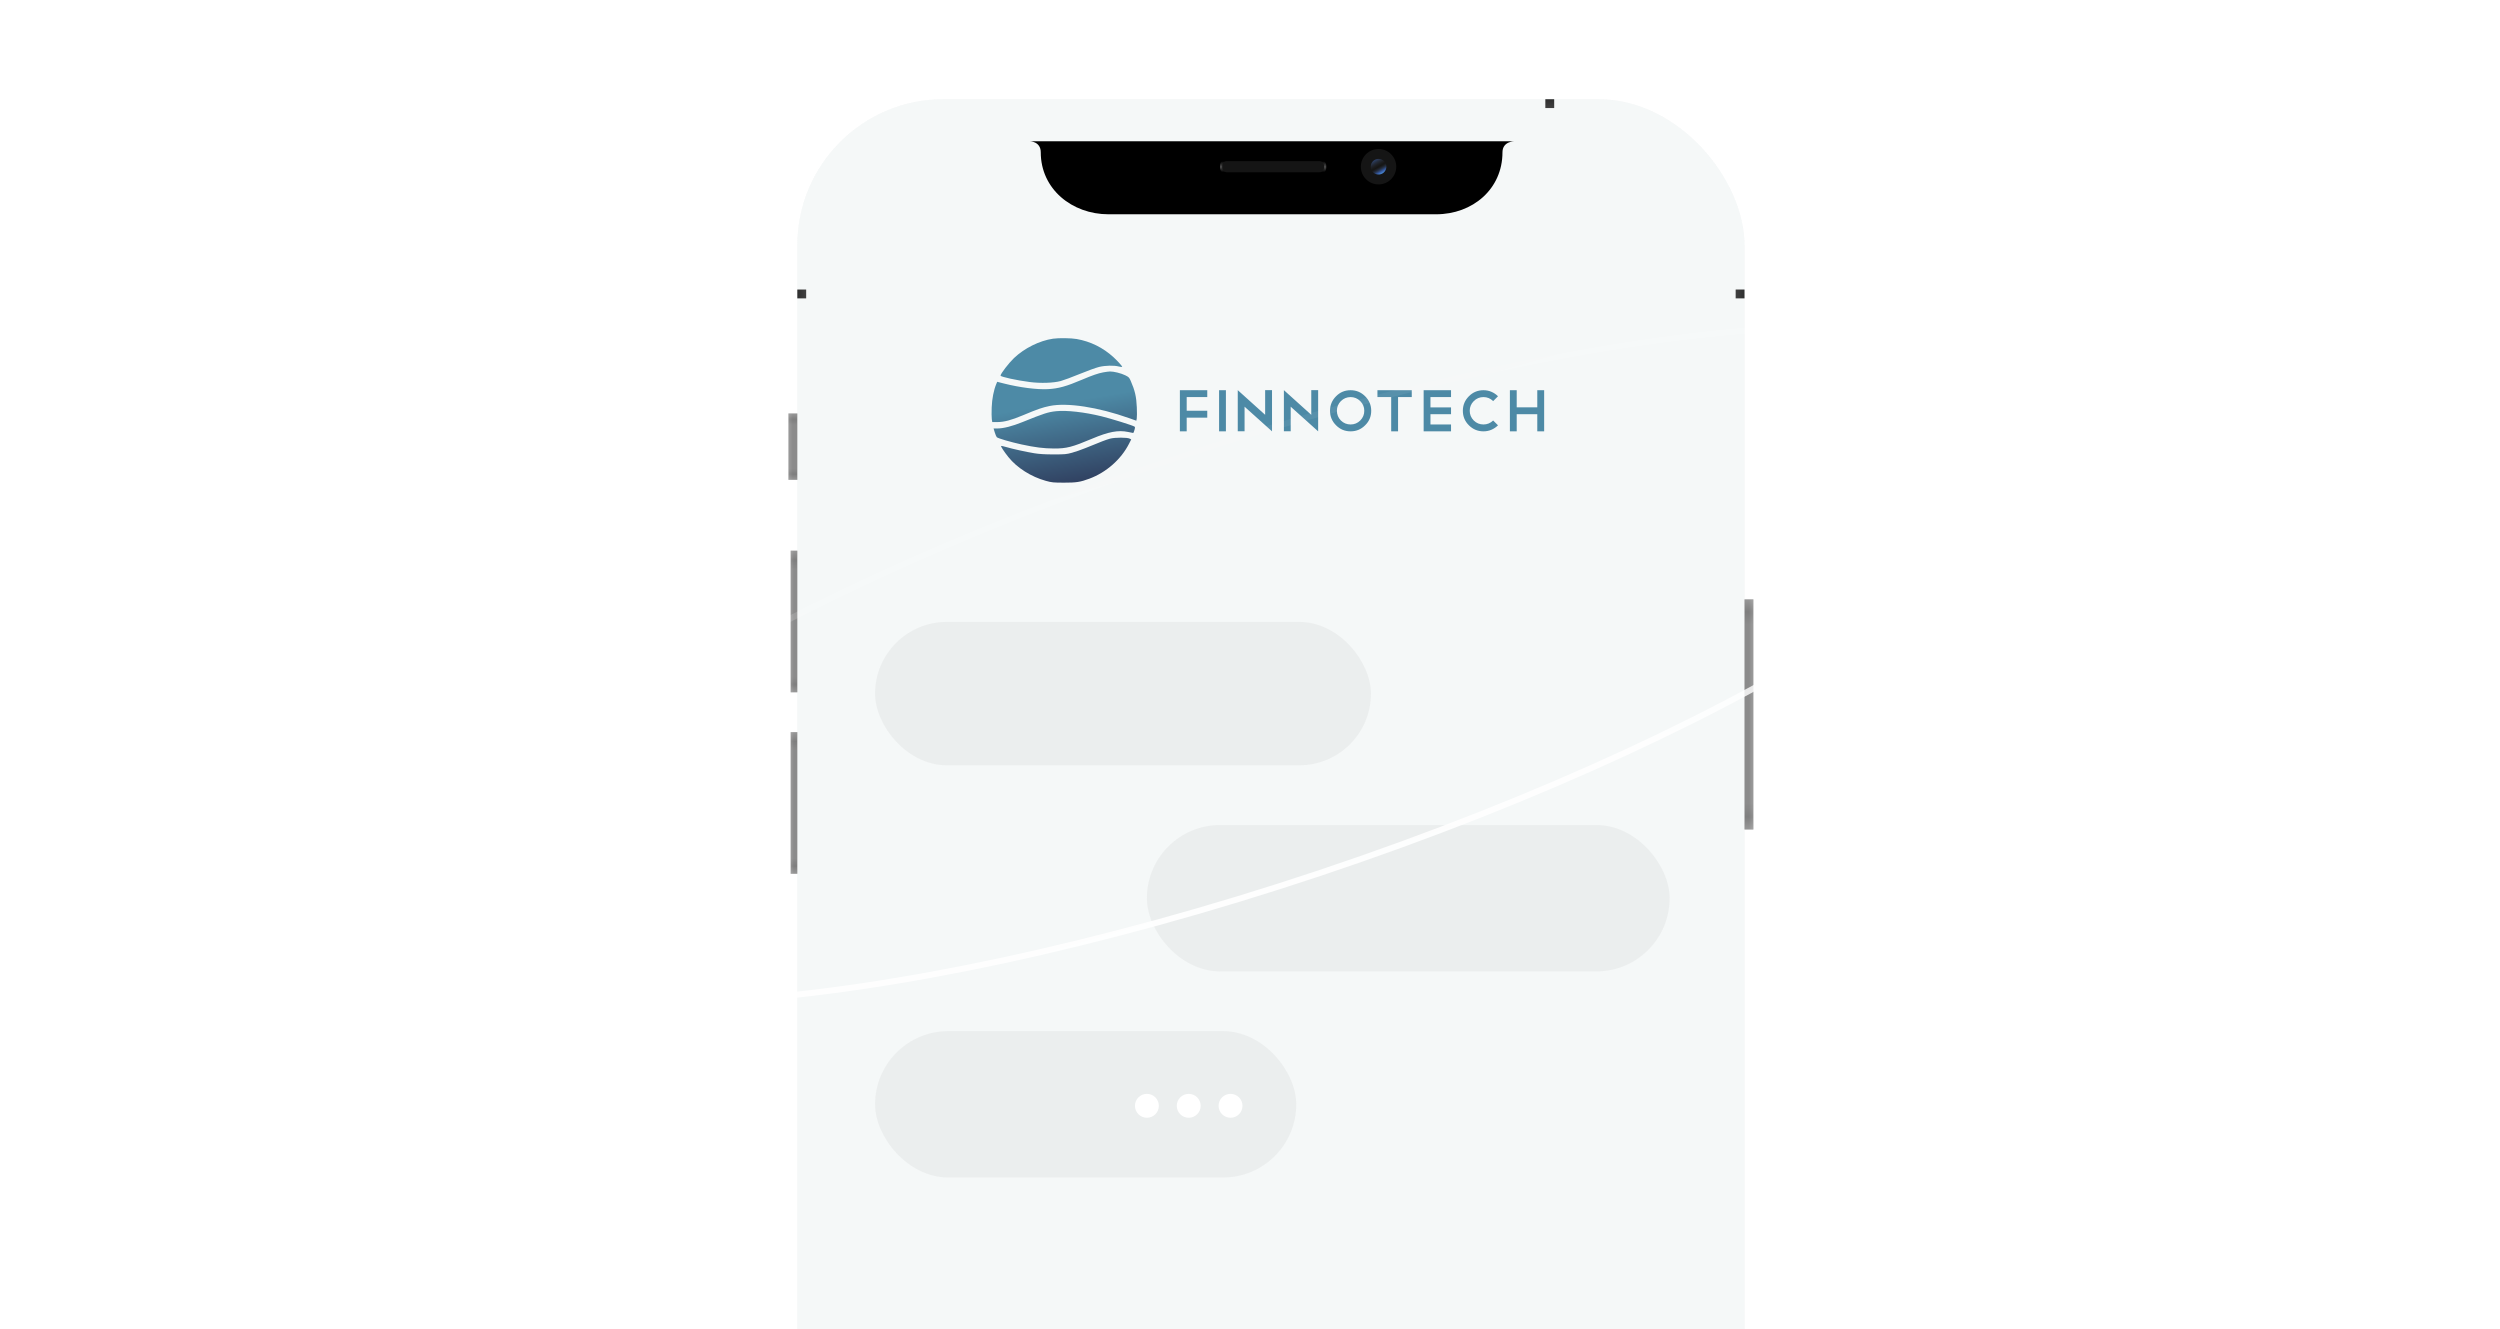 <?xml version="1.0" encoding="UTF-8"?> <svg xmlns="http://www.w3.org/2000/svg" width="1386" height="737" viewBox="0 0 1386 737" fill="none"><g clip-path="url(#clip0_64_463)"><g filter="url(#filter0_iiii_64_463)"><g clip-path="url(#clip1_64_463)"><rect x="442.035" y="55" width="525.121" height="1079.69" rx="80.977" fill="#FAFAFA"></rect><rect x="442.035" y="55" width="525.121" height="1079.69" rx="80.977" fill="#F5F8F8"></rect><path d="M576.996 84.446C576.996 78.311 570.861 78.311 570.861 78.311H839.557C839.557 78.311 832.971 78.311 832.971 84.446C832.971 104.774 816.491 118.8 796.163 118.8H614.579C594.251 118.8 576.996 104.774 576.996 84.446Z" fill="black"></path><rect x="676.99" y="88.74" width="57.665" height="7.362" rx="3.067" fill="#151515" stroke="url(#paint0_linear_64_463)" stroke-width="1.227"></rect><circle cx="764.269" cy="92.421" r="9.815" fill="#151515"></circle><g filter="url(#filter1_i_64_463)"><circle cx="764.269" cy="92.421" r="4.332" transform="rotate(-30 764.269 92.421)" fill="url(#paint1_linear_64_463)"></circle></g><path fill-rule="evenodd" clip-rule="evenodd" d="M583.785 187.774C576.291 188.879 567.946 193.022 562.172 198.501C559.287 201.238 554.697 207.223 554.697 208.247C554.697 208.91 563.675 210.875 570.936 211.803C576.955 212.571 583.982 212.342 588.068 211.244C589.638 210.822 594.399 209.051 598.647 207.308C602.895 205.566 607.714 203.82 609.354 203.428C612.847 202.594 617.582 202.492 620.29 203.192C621.315 203.456 622.153 203.533 622.153 203.361C622.153 202.954 619.58 200.11 617.383 198.088C611.595 192.764 604.545 189.277 596.871 187.944C593.757 187.403 586.901 187.314 583.785 187.774ZM611.624 206.439C608.832 206.957 605.578 208.08 600.024 210.442C591.131 214.225 586.846 215.414 580.93 215.741C575.055 216.066 565.275 214.82 556.764 212.662L552.847 211.669L552.349 212.856C550.922 216.258 549.972 221.1 549.793 225.882C549.692 228.555 549.721 231.475 549.856 232.371L550.101 233.999L552.845 233.997C556.688 233.993 560.599 232.96 567.109 230.229C575.179 226.843 577.82 225.925 581.925 225.077C591.611 223.077 608.788 225.706 625.995 231.82L629.982 233.237L630.22 231.973C630.351 231.278 630.366 228.529 630.253 225.865C630.001 219.93 629.226 216.561 626.871 211.153C626.055 209.28 625.794 209.015 623.799 208.039C621.485 206.907 617.446 205.906 615.372 205.949C614.685 205.963 612.998 206.183 611.624 206.439ZM585.57 227.962C581.047 228.435 578.757 229.174 566.911 233.98C561.193 236.3 556.302 237.542 552.856 237.55L550.836 237.555L551.504 239.751C551.871 240.959 552.378 242.148 552.631 242.395C553.284 243.031 560.419 245.116 566.296 246.388C573.888 248.03 578.63 248.625 584.32 248.651C591.277 248.682 594.432 247.87 605.484 243.199C614.594 239.349 620.002 238.336 625.365 239.475C626.837 239.787 628.141 240.043 628.263 240.043C628.385 240.044 628.691 239.309 628.943 238.41C629.325 237.055 629.321 236.726 628.922 236.48C627.768 235.77 616.003 232.105 610.689 230.8C601.278 228.489 591.302 227.362 585.57 227.962ZM615.372 243.2C613.146 243.819 610.802 244.718 601.809 248.4C599.552 249.324 596.179 250.495 594.314 251.003C591.217 251.846 590.335 251.926 584.142 251.925C579.311 251.925 576.232 251.741 573.435 251.285C568.864 250.541 561.284 248.867 557.797 247.833C556.459 247.436 555.215 247.161 555.033 247.222C554.657 247.348 556.559 250.271 559.054 253.402C563.784 259.337 571.693 264.351 579.859 266.594C583.13 267.491 583.965 267.574 589.853 267.586C596.714 267.6 598.913 267.256 603.95 265.382C613.336 261.889 621.525 254.672 625.931 246.011L627.147 243.623L626.345 243.19C624.971 242.449 618.048 242.455 615.372 243.2Z" fill="url(#paint2_linear_64_463)"></path><path d="M669.308 216.33V220.143H657.904V227.702H669.308V231.547H657.904V239.139H654.124V216.33H669.308ZM675.862 216.33H679.642V239.139H675.862V216.33ZM686.21 216.297L701.394 229.969V216.297H705.206V239.106V239.073V239.139L689.989 225.467V239.106H686.21V216.297ZM711.786 216.297L726.97 229.969V216.297H730.783V239.106V239.073V239.139L715.566 225.467V239.106H711.786V216.297ZM748.767 216.33C751.922 216.33 754.606 217.448 756.819 219.683C759.076 221.917 760.204 224.601 760.204 227.735C760.204 230.912 759.076 233.596 756.819 235.787C754.606 238.021 751.922 239.139 748.767 239.139C745.612 239.139 742.928 238.021 740.715 235.787C738.48 233.574 737.363 230.89 737.363 227.735C737.363 224.601 738.48 221.917 740.715 219.683C742.906 217.448 745.59 216.33 748.767 216.33ZM748.767 220.143C746.686 220.143 744.889 220.888 743.377 222.378C741.909 223.867 741.175 225.653 741.175 227.735C741.175 229.816 741.909 231.613 743.377 233.125C744.889 234.593 746.686 235.327 748.767 235.327C750.849 235.327 752.634 234.593 754.124 233.125C755.614 231.613 756.359 229.816 756.359 227.735C756.359 225.653 755.614 223.867 754.124 222.378C752.634 220.888 750.849 220.143 748.767 220.143ZM763.649 216.33H782.678V220.143H775.086V239.139H771.274V220.143H763.649V216.33ZM804.451 216.33V220.143H793.047V225.861H804.451V229.641H793.047V235.327H804.451V239.139H789.267V216.33H804.451ZM822.442 216.33C824.02 216.33 825.488 216.626 826.846 217.218C828.227 217.809 829.443 218.631 830.494 219.683L827.799 222.378C826.31 220.888 824.524 220.143 822.442 220.143C820.339 220.143 818.542 220.888 817.052 222.378C815.563 223.867 814.818 225.653 814.818 227.735C814.818 229.816 815.563 231.613 817.052 233.125C818.542 234.593 820.339 235.327 822.442 235.327C824.502 235.327 826.288 234.593 827.799 233.125L830.494 235.787C829.443 236.838 828.227 237.66 826.846 238.252C825.488 238.843 824.02 239.139 822.442 239.139C819.287 239.139 816.592 238.021 814.357 235.787C812.123 233.574 811.005 230.89 811.005 227.735C811.005 224.601 812.123 221.917 814.357 219.683C816.57 217.448 819.265 216.33 822.442 216.33ZM837.083 216.33H840.862V225.828H852.266V216.33H856.079V239.139H852.266V229.641H840.862V239.139H837.083V216.33Z" fill="#4D8AA6"></path></g></g><rect x="856.733" y="55" width="4.908" height="4.908" fill="url(#paint3_linear_64_463)"></rect><rect x="967.156" y="160.515" width="4.908" height="4.908" transform="rotate(90 967.156 160.515)" fill="url(#paint4_linear_64_463)"></rect><rect x="442.035" y="165.423" width="4.908" height="4.908" transform="rotate(-90 442.035 165.423)" fill="url(#paint5_linear_64_463)"></rect><rect x="437.127" y="229.223" width="4.908" height="36.808" fill="#7E7E7E"></rect><rect x="437.127" y="229.223" width="4.908" height="36.808" fill="url(#paint6_linear_64_463)"></rect><rect x="437.127" y="229.223" width="4.908" height="36.808" fill="url(#paint7_linear_64_463)"></rect><rect x="438.354" y="305.292" width="3.681" height="78.523" fill="#7E7E7E"></rect><rect x="438.354" y="305.292" width="3.681" height="78.523" fill="url(#paint8_linear_64_463)"></rect><rect x="438.354" y="305.292" width="3.681" height="78.523" fill="url(#paint9_linear_64_463)"></rect><rect x="438.354" y="405.899" width="3.681" height="78.523" fill="#7E7E7E"></rect><rect x="438.354" y="405.899" width="3.681" height="78.523" fill="url(#paint10_linear_64_463)"></rect><rect x="438.354" y="405.899" width="3.681" height="78.523" fill="url(#paint11_linear_64_463)"></rect><rect x="972.064" y="459.883" width="4.908" height="127.6" transform="rotate(180 972.064 459.883)" fill="#7E7E7E"></rect><rect x="972.064" y="459.883" width="4.908" height="127.6" transform="rotate(180 972.064 459.883)" fill="url(#paint12_linear_64_463)"></rect><rect x="972.064" y="459.883" width="4.908" height="127.6" transform="rotate(180 972.064 459.883)" fill="url(#paint13_linear_64_463)"></rect><rect x="485.15" y="344.794" width="274.89" height="79.486" rx="39.743" fill="#9E9E9E" fill-opacity="0.12"></rect><rect x="635.843" y="457.399" width="289.794" height="81.142" rx="40.571" fill="#9E9E9E" fill-opacity="0.12"></rect><rect x="485.15" y="571.661" width="233.491" height="81.142" rx="40.571" fill="#9E9E9E" fill-opacity="0.12"></rect><circle cx="635.843" cy="613.06" r="6.624" fill="white"></circle><circle cx="659.026" cy="613.06" r="6.624" fill="white"></circle><circle cx="682.21" cy="613.06" r="6.624" fill="white"></circle><path d="M1135.92 220.553C1141.03 235.85 1134.25 254.773 1116.54 276.181C1098.9 297.51 1070.75 320.88 1034.17 344.856C961.045 392.794 854.546 442.946 732.019 483.905C609.491 524.865 494.242 548.841 406.985 554.519C363.343 557.358 326.8 555.614 299.88 549.182C272.858 542.726 256.058 531.686 250.944 516.389C245.831 501.092 252.615 482.169 270.321 460.761C287.962 439.432 316.11 416.062 352.685 392.086C425.816 344.148 532.314 293.997 654.842 253.037C777.37 212.077 892.618 188.101 979.875 182.423C1023.52 179.584 1060.06 181.329 1086.98 187.76C1114 194.216 1130.8 205.256 1135.92 220.553Z" stroke="url(#paint14_linear_64_463)" stroke-width="3.312"></path></g><defs><filter id="filter0_iiii_64_463" x="442.035" y="55" width="525.121" height="1079.69" filterUnits="userSpaceOnUse" color-interpolation-filters="sRGB"><feFlood flood-opacity="0" result="BackgroundImageFix"></feFlood><feBlend mode="normal" in="SourceGraphic" in2="BackgroundImageFix" result="shape"></feBlend><feColorMatrix in="SourceAlpha" type="matrix" values="0 0 0 0 0 0 0 0 0 0 0 0 0 0 0 0 0 0 127 0" result="hardAlpha"></feColorMatrix><feMorphology radius="23.311" operator="erode" in="SourceAlpha" result="effect1_innerShadow_64_463"></feMorphology><feOffset></feOffset><feComposite in2="hardAlpha" operator="arithmetic" k2="-1" k3="1"></feComposite><feColorMatrix type="matrix" values="0 0 0 0 0 0 0 0 0 0 0 0 0 0 0 0 0 0 1 0"></feColorMatrix><feBlend mode="normal" in2="shape" result="effect1_innerShadow_64_463"></feBlend><feColorMatrix in="SourceAlpha" type="matrix" values="0 0 0 0 0 0 0 0 0 0 0 0 0 0 0 0 0 0 127 0" result="hardAlpha"></feColorMatrix><feMorphology radius="6.135" operator="erode" in="SourceAlpha" result="effect2_innerShadow_64_463"></feMorphology><feOffset></feOffset><feComposite in2="hardAlpha" operator="arithmetic" k2="-1" k3="1"></feComposite><feColorMatrix type="matrix" values="0 0 0 0 1 0 0 0 0 1 0 0 0 0 1 0 0 0 0.25 0"></feColorMatrix><feBlend mode="normal" in2="effect1_innerShadow_64_463" result="effect2_innerShadow_64_463"></feBlend><feColorMatrix in="SourceAlpha" type="matrix" values="0 0 0 0 0 0 0 0 0 0 0 0 0 0 0 0 0 0 127 0" result="hardAlpha"></feColorMatrix><feMorphology radius="4.908" operator="erode" in="SourceAlpha" result="effect3_innerShadow_64_463"></feMorphology><feOffset></feOffset><feComposite in2="hardAlpha" operator="arithmetic" k2="-1" k3="1"></feComposite><feColorMatrix type="matrix" values="0 0 0 0 0.175 0 0 0 0 0.175 0 0 0 0 0.175 0 0 0 1 0"></feColorMatrix><feBlend mode="normal" in2="effect2_innerShadow_64_463" result="effect3_innerShadow_64_463"></feBlend><feColorMatrix in="SourceAlpha" type="matrix" values="0 0 0 0 0 0 0 0 0 0 0 0 0 0 0 0 0 0 127 0" result="hardAlpha"></feColorMatrix><feMorphology radius="1.84" operator="erode" in="SourceAlpha" result="effect4_innerShadow_64_463"></feMorphology><feOffset></feOffset><feComposite in2="hardAlpha" operator="arithmetic" k2="-1" k3="1"></feComposite><feColorMatrix type="matrix" values="0 0 0 0 0.842 0 0 0 0 0.842 0 0 0 0 0.842 0 0 0 1 0"></feColorMatrix><feBlend mode="normal" in2="effect3_innerShadow_64_463" result="effect4_innerShadow_64_463"></feBlend></filter><filter id="filter1_i_64_463" x="759.937" y="88.089" width="8.665" height="8.665" filterUnits="userSpaceOnUse" color-interpolation-filters="sRGB"><feFlood flood-opacity="0" result="BackgroundImageFix"></feFlood><feBlend mode="normal" in="SourceGraphic" in2="BackgroundImageFix" result="shape"></feBlend><feColorMatrix in="SourceAlpha" type="matrix" values="0 0 0 0 0 0 0 0 0 0 0 0 0 0 0 0 0 0 127 0" result="hardAlpha"></feColorMatrix><feOffset></feOffset><feGaussianBlur stdDeviation="1.227"></feGaussianBlur><feComposite in2="hardAlpha" operator="arithmetic" k2="-1" k3="1"></feComposite><feColorMatrix type="matrix" values="0 0 0 0 0.7 0 0 0 0 0.928 0 0 0 0 1 0 0 0 0.3 0"></feColorMatrix><feBlend mode="normal" in2="shape" result="effect1_innerShadow_64_463"></feBlend></filter><linearGradient id="paint0_linear_64_463" x1="705.823" y1="89.354" x2="705.823" y2="95.488" gradientUnits="userSpaceOnUse"><stop></stop><stop offset="0.516" stop-color="#4D4D4D"></stop><stop offset="1"></stop></linearGradient><linearGradient id="paint1_linear_64_463" x1="764.269" y1="88.09" x2="764.269" y2="96.753" gradientUnits="userSpaceOnUse"><stop stop-color="#2E436C"></stop><stop offset="0.5" stop-color="#2D2D2D" stop-opacity="0"></stop><stop offset="0.849" stop-color="#3559A0"></stop><stop offset="1" stop-color="#4C8DD9"></stop></linearGradient><linearGradient id="paint2_linear_64_463" x1="594.492" y1="222.266" x2="602.109" y2="267.431" gradientUnits="userSpaceOnUse"><stop stop-color="#4D8AA6"></stop><stop offset="1" stop-color="#304060"></stop></linearGradient><linearGradient id="paint3_linear_64_463" x1="859.187" y1="55" x2="859.187" y2="59.908" gradientUnits="userSpaceOnUse"><stop stop-color="#2F2F2F"></stop><stop offset="1" stop-color="#404040"></stop></linearGradient><linearGradient id="paint4_linear_64_463" x1="969.61" y1="160.515" x2="969.61" y2="165.423" gradientUnits="userSpaceOnUse"><stop stop-color="#2F2F2F"></stop><stop offset="1" stop-color="#404040"></stop></linearGradient><linearGradient id="paint5_linear_64_463" x1="444.489" y1="165.423" x2="444.489" y2="170.331" gradientUnits="userSpaceOnUse"><stop stop-color="#2F2F2F"></stop><stop offset="1" stop-color="#404040"></stop></linearGradient><linearGradient id="paint6_linear_64_463" x1="439.581" y1="229.223" x2="439.581" y2="266.03" gradientUnits="userSpaceOnUse"><stop stop-color="white" stop-opacity="0.2"></stop><stop offset="0.089" stop-color="white" stop-opacity="0"></stop><stop offset="0.172" stop-color="white" stop-opacity="0.1"></stop><stop offset="0.833" stop-color="white" stop-opacity="0.1"></stop><stop offset="0.917" stop-color="white" stop-opacity="0"></stop><stop offset="1" stop-color="white" stop-opacity="0.2"></stop></linearGradient><linearGradient id="paint7_linear_64_463" x1="437.127" y1="247.626" x2="439.581" y2="247.626" gradientUnits="userSpaceOnUse"><stop stop-color="white" stop-opacity="0.14"></stop><stop offset="1" stop-color="white" stop-opacity="0"></stop></linearGradient><linearGradient id="paint8_linear_64_463" x1="440.195" y1="305.292" x2="440.195" y2="383.814" gradientUnits="userSpaceOnUse"><stop stop-color="white" stop-opacity="0.2"></stop><stop offset="0.065" stop-color="white" stop-opacity="0"></stop><stop offset="0.132" stop-color="white" stop-opacity="0.1"></stop><stop offset="0.892" stop-color="white" stop-opacity="0.1"></stop><stop offset="0.946" stop-color="white" stop-opacity="0"></stop><stop offset="1" stop-color="white" stop-opacity="0.2"></stop></linearGradient><linearGradient id="paint9_linear_64_463" x1="438.354" y1="344.553" x2="440.195" y2="344.553" gradientUnits="userSpaceOnUse"><stop stop-color="white" stop-opacity="0.14"></stop><stop offset="1" stop-color="white" stop-opacity="0"></stop></linearGradient><linearGradient id="paint10_linear_64_463" x1="440.195" y1="405.899" x2="440.195" y2="484.422" gradientUnits="userSpaceOnUse"><stop stop-color="white" stop-opacity="0.2"></stop><stop offset="0.065" stop-color="white" stop-opacity="0"></stop><stop offset="0.132" stop-color="white" stop-opacity="0.1"></stop><stop offset="0.892" stop-color="white" stop-opacity="0.1"></stop><stop offset="0.946" stop-color="white" stop-opacity="0"></stop><stop offset="1" stop-color="white" stop-opacity="0.2"></stop></linearGradient><linearGradient id="paint11_linear_64_463" x1="438.354" y1="445.161" x2="440.195" y2="445.161" gradientUnits="userSpaceOnUse"><stop stop-color="white" stop-opacity="0.14"></stop><stop offset="1" stop-color="white" stop-opacity="0"></stop></linearGradient><linearGradient id="paint12_linear_64_463" x1="974.518" y1="459.883" x2="974.518" y2="587.483" gradientUnits="userSpaceOnUse"><stop stop-color="white" stop-opacity="0.2"></stop><stop offset="0.055" stop-color="white" stop-opacity="0"></stop><stop offset="0.111" stop-color="white" stop-opacity="0.1"></stop><stop offset="0.892" stop-color="white" stop-opacity="0.1"></stop><stop offset="0.946" stop-color="white" stop-opacity="0"></stop><stop offset="1" stop-color="white" stop-opacity="0.2"></stop></linearGradient><linearGradient id="paint13_linear_64_463" x1="972.064" y1="523.683" x2="974.518" y2="523.683" gradientUnits="userSpaceOnUse"><stop stop-color="white" stop-opacity="0.14"></stop><stop offset="1" stop-color="white" stop-opacity="0"></stop></linearGradient><linearGradient id="paint14_linear_64_463" x1="735.201" y1="504.594" x2="657.371" y2="234.672" gradientUnits="userSpaceOnUse"><stop stop-color="white"></stop><stop offset="1" stop-color="white" stop-opacity="0"></stop></linearGradient><clipPath id="clip0_64_463"><rect width="1385" height="737" fill="white" transform="translate(0.93)"></rect></clipPath><clipPath id="clip1_64_463"><rect x="442.035" y="55" width="525.121" height="1079.69" rx="80.977" fill="white"></rect></clipPath></defs></svg> 